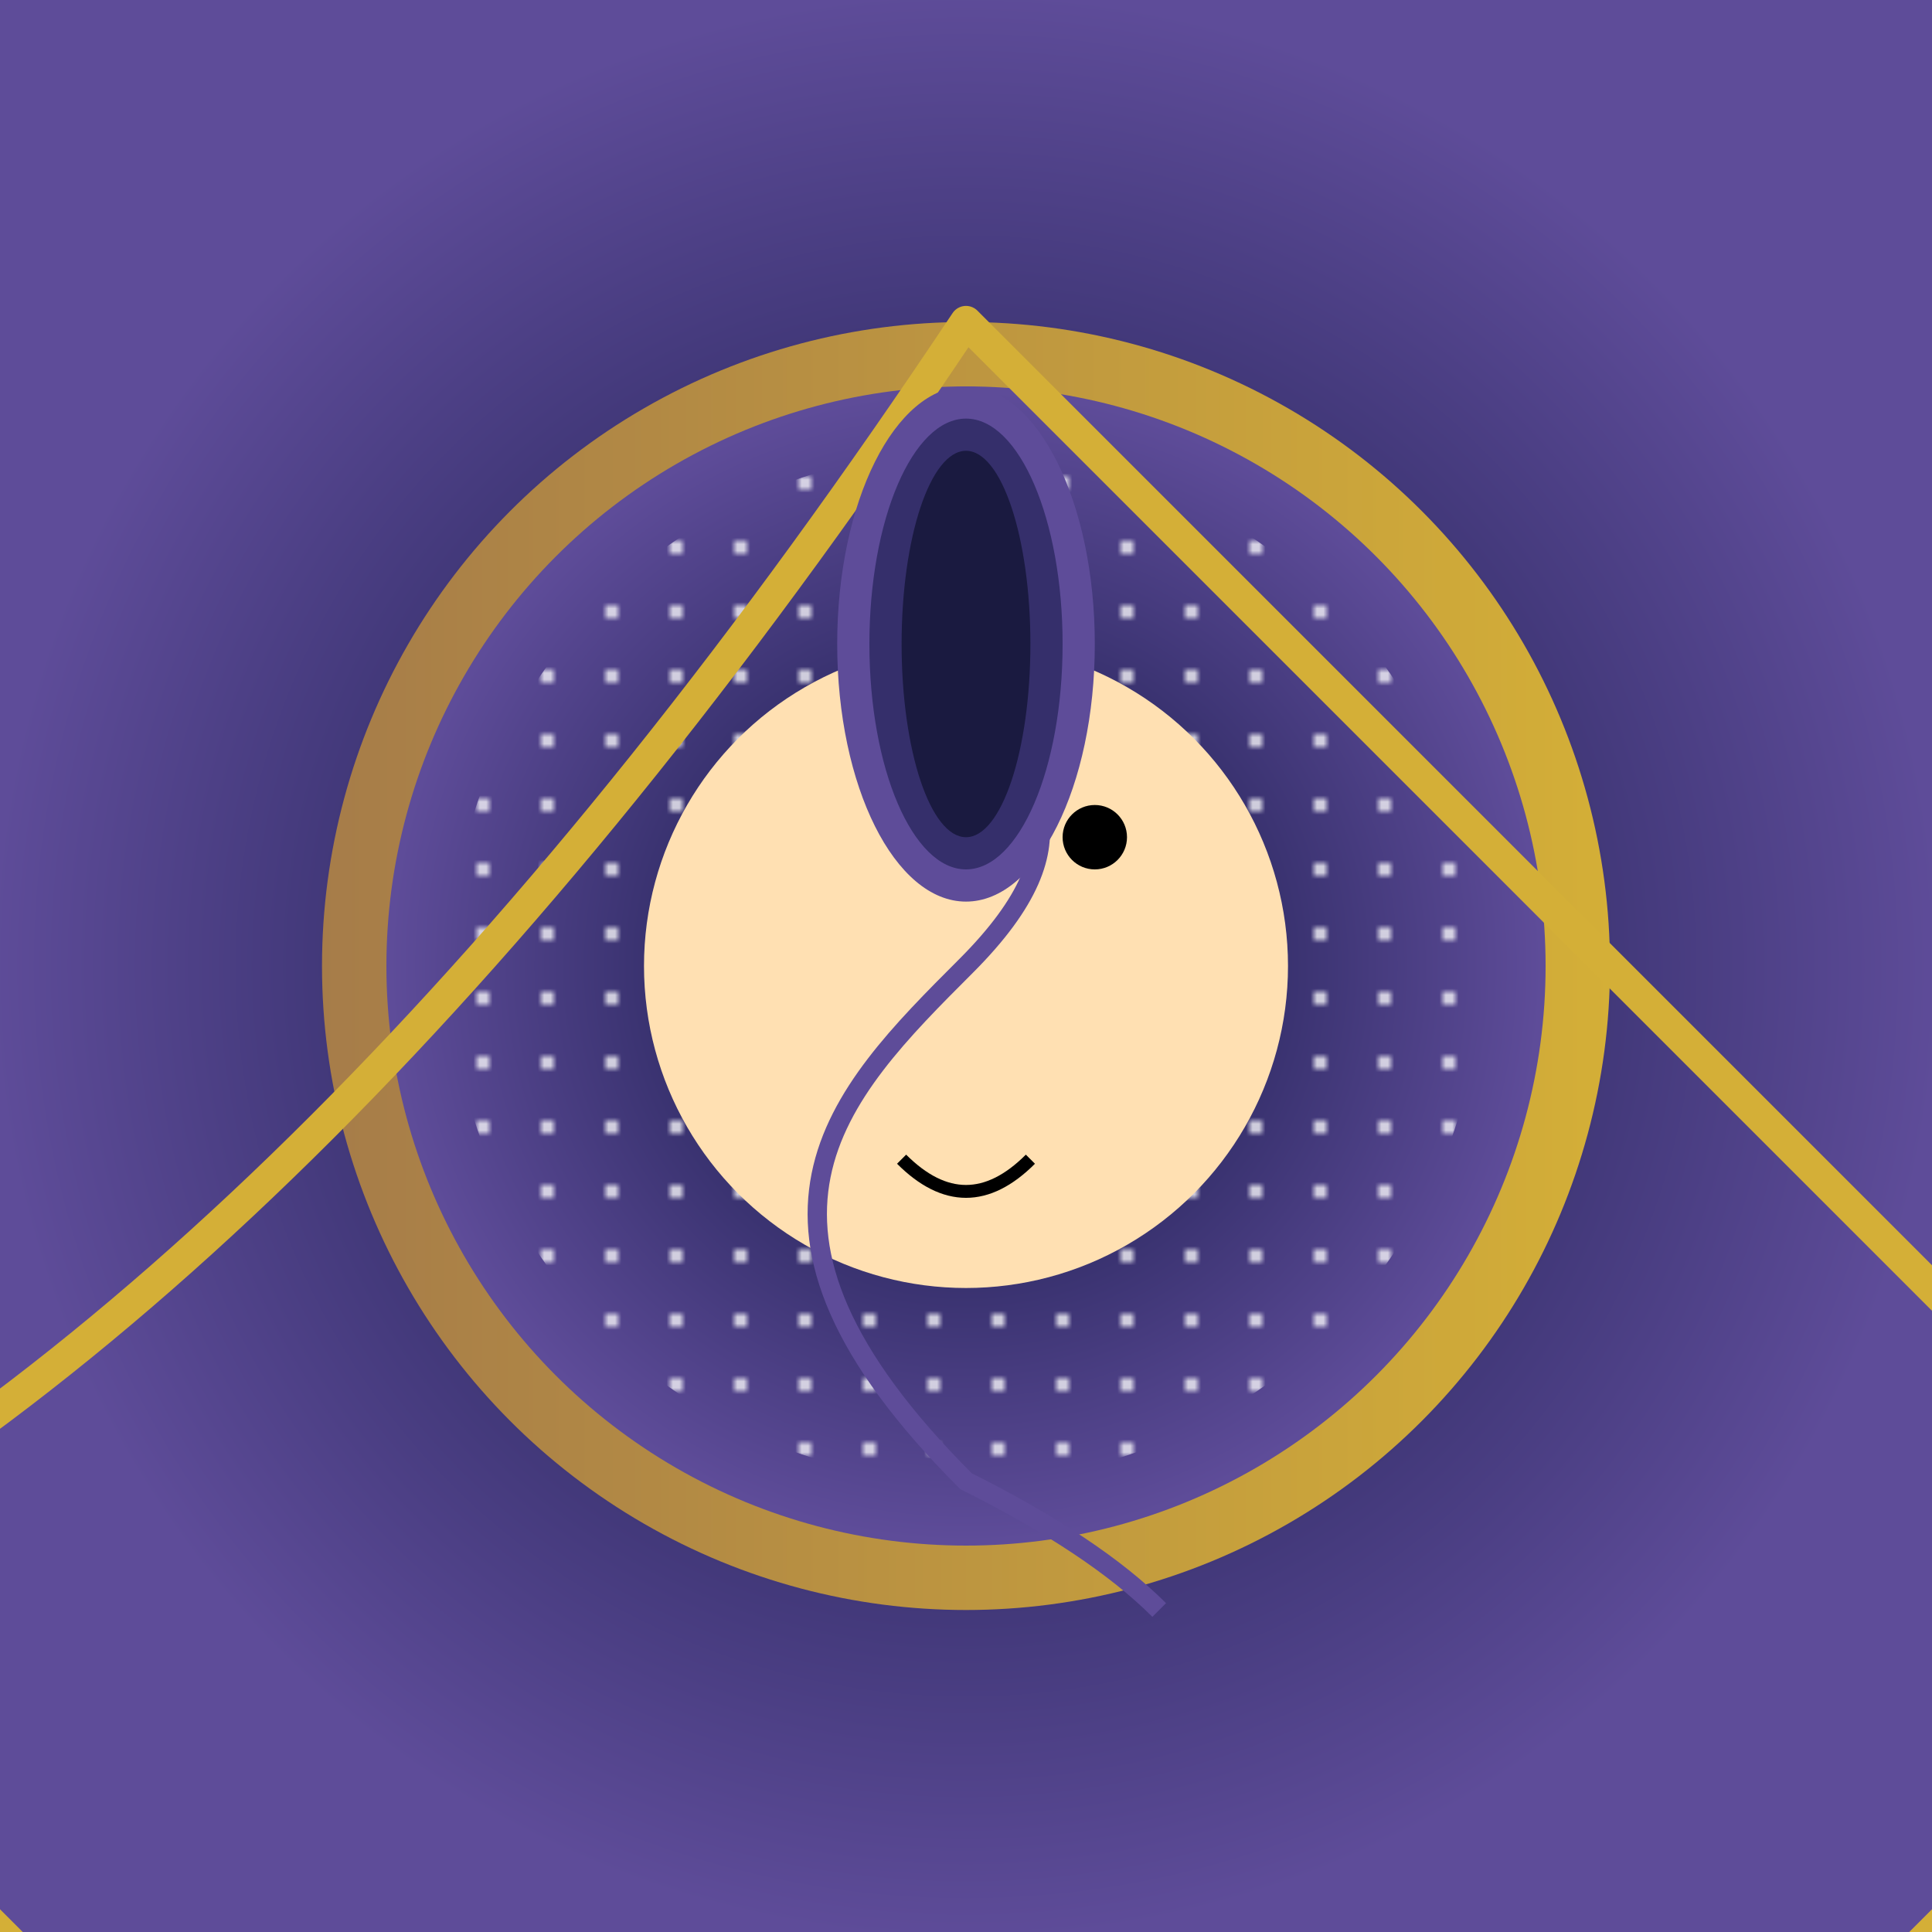 <svg viewBox="0 0 300 300" xmlns="http://www.w3.org/2000/svg">
  <defs>
    <radialGradient id="nebulagradient" cx="50%" cy="50%" r="50%" fx="50%" fy="50%">
      <stop offset="0%" style="stop-color:#1a1a40;stop-opacity:1" />
      <stop offset="50%" style="stop-color:#352f6b;stop-opacity:1" />
      <stop offset="100%" style="stop-color:#5e4c99;stop-opacity:1" />
    </radialGradient>
    <linearGradient id="lionbody" x1="0%" y1="0%" x2="100%" y2="0%">
      <stop offset="0%" style="stop-color:#a67c49;stop-opacity:1" />
      <stop offset="100%" style="stop-color:#d4af37;stop-opacity:1" />
    </linearGradient>
    <pattern id="stars" x="0" y="0" width="10" height="10" patternUnits="userSpaceOnUse">
      <circle cx="5" cy="5" r="1" fill="white" />
    </pattern>
  </defs>
  <rect width="300" height="300" fill="url(#nebulagradient)" />
  <g transform="translate(50, 50)">
    <circle cx="100" cy="100" r="100" fill="url(#lionbody)" />
    <circle cx="100" cy="100" r="90" fill="url(#nebulagradient)" />
    <circle cx="100" cy="100" r="80" fill="url(#stars)" />
    <path d="M100,0 Q150,50 200,100 T300,200 Q250,250 200,300 T100,400 Q50,350 0,300 T-100,200 Q0,150 100,0" fill="none" stroke="#d4af37" stroke-width="5" stroke-linecap="round" />
    <g transform="translate(30, 30)">
      <circle cx="70" cy="70" r="50" fill="#ffe0b2" />
      <path d="M70,30 C80,40 90,50 70,70 C50,90 30,110 70,150 Q90,160 100,170" fill="none" stroke="#5e4c99" stroke-width="3" />
      <circle cx="70" cy="50" r="5" fill="black" />
      <circle cx="90" cy="50" r="5" fill="black" />
      <path d="M60,100 Q70,110 80,100" stroke="black" stroke-width="2" fill="none" />
    </g>
    <g transform="translate(100, 50)">
      <ellipse cx="0" cy="0" rx="20" ry="40" fill="#5e4c99" />
      <ellipse cx="0" cy="0" rx="15" ry="35" fill="#352f6b" />
      <ellipse cx="0" cy="0" rx="10" ry="30" fill="#1a1a40" />
    </g>
  </g>
</svg>